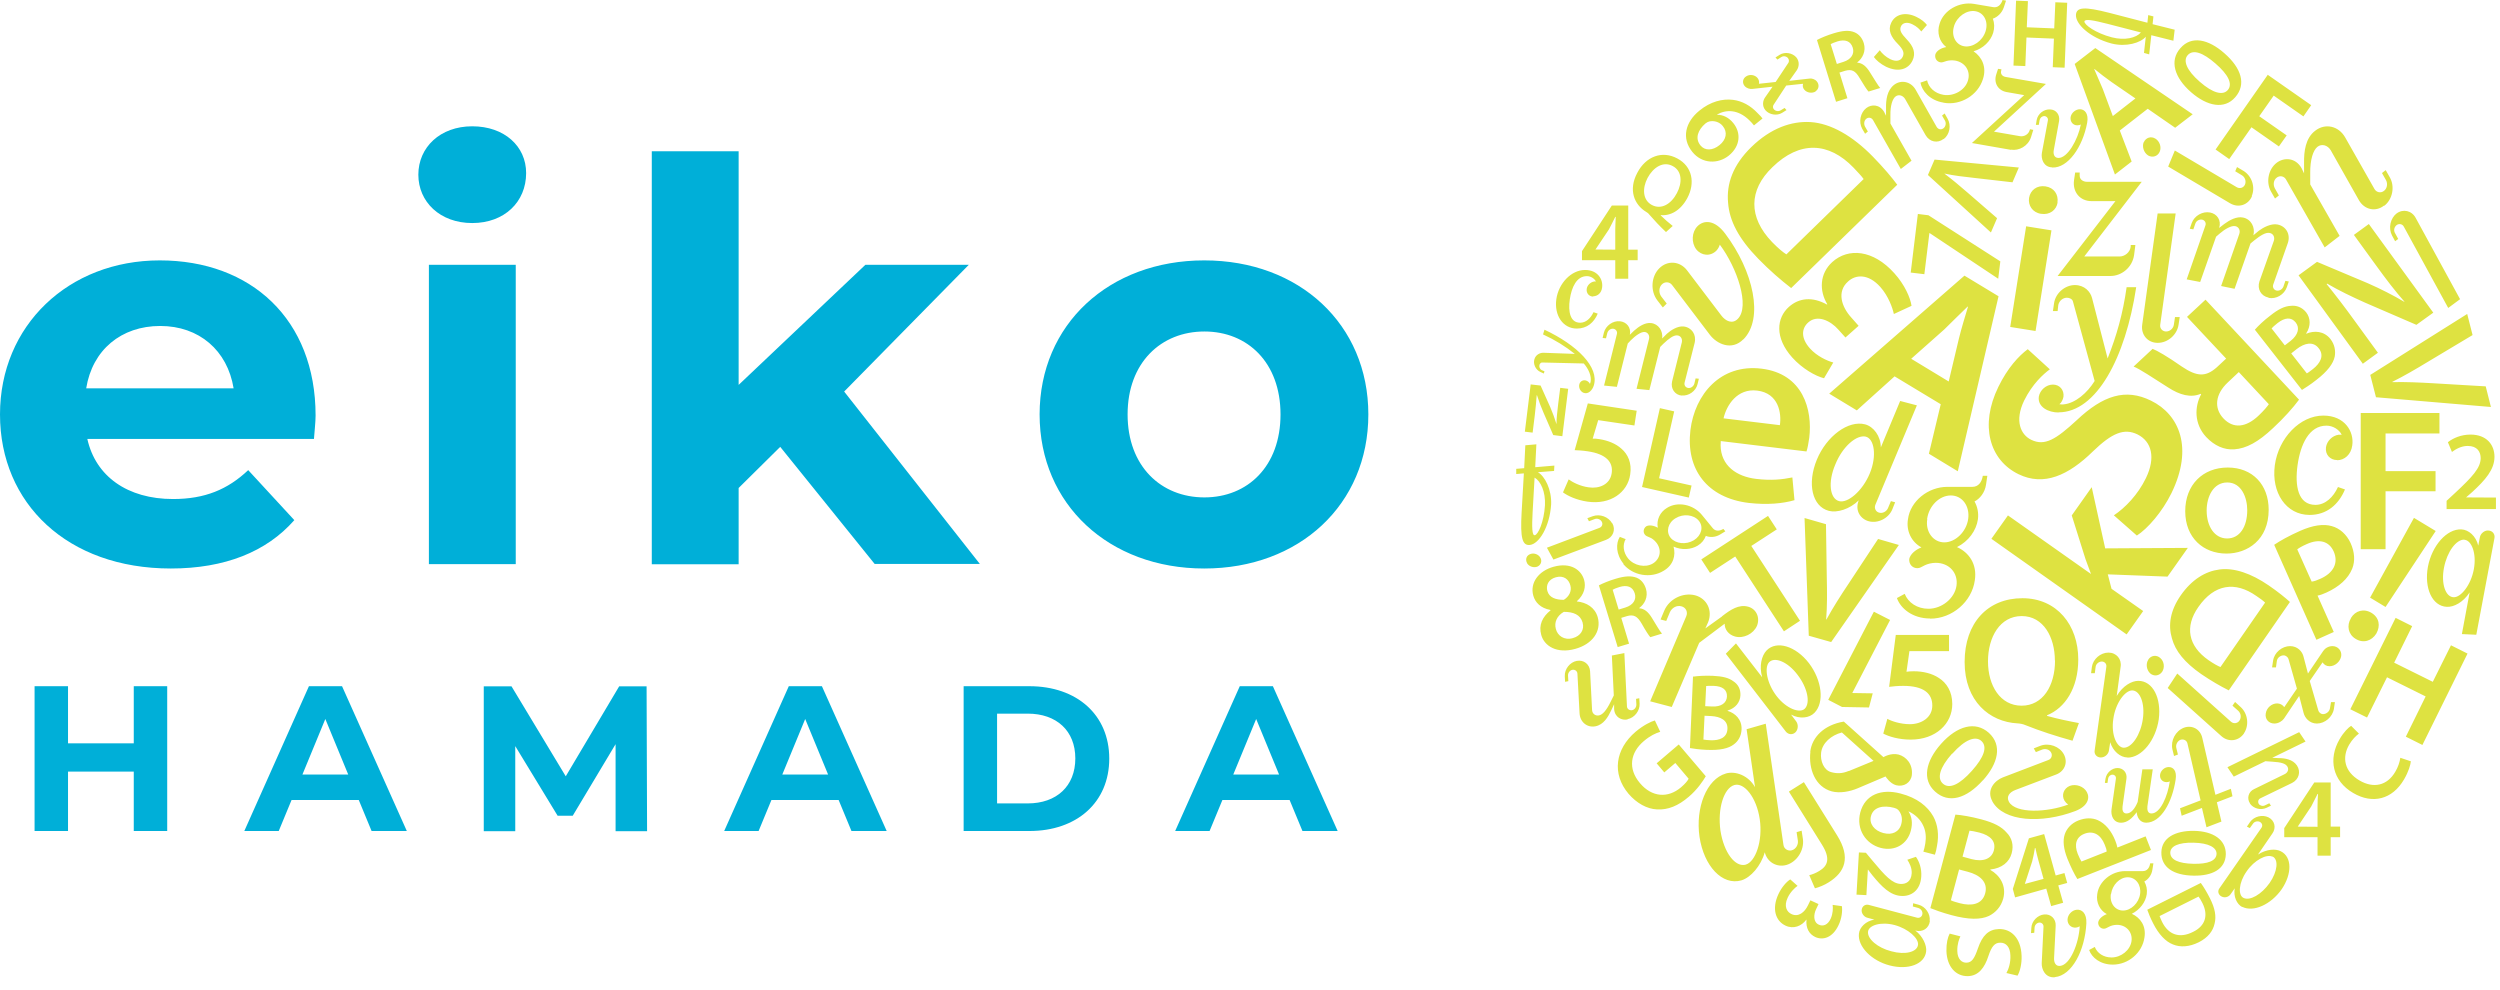 <svg width="154" height="61" viewBox="0 0 154 61" fill="none" xmlns="http://www.w3.org/2000/svg">
<g clip-path="url(#clip0_8_611)">
<path d="M127.93 56.04C128.24 56.01 128.549 56.25 128.52 56.88C128.43 58.56 127.63 60.09 126.58 60.19V60.2C125.99 60.25 125.75 59.71 125.77 59.32L125.88 57.09C125.89 56.93 125.76 56.82 125.62 56.83C125.46 56.85 125.34 56.98 125.33 57.14L125.31 57.46L125.11 57.48L125.13 57.16C125.15 56.74 125.51 56.37 125.92 56.33C126.33 56.29 126.65 56.6 126.63 57.02L126.53 59.03C126.52 59.29 126.63 59.53 126.9 59.5C127.53 59.44 128.06 58.089 128.11 57.06C128.04 57.1 127.97 57.13 127.88 57.14C127.58 57.17 127.35 56.94 127.36 56.64C127.371 56.34 127.64 56.06 127.93 56.04ZM123.13 57.23C123.85 57.209 124.49 57.74 124.53 58.88C124.55 59.36 124.43 59.849 124.28 60.1L123.6 59.94L123.59 59.95C123.74 59.69 123.86 59.28 123.84 58.86C123.83 58.34 123.57 58.06 123.21 58.07C122.87 58.07 122.68 58.31 122.49 58.88C122.25 59.63 121.87 60.11 121.23 60.13C120.49 60.15 119.93 59.56 119.9 58.58C119.89 58.1 119.98 57.74 120.1 57.51L120.76 57.68C120.68 57.85 120.56 58.16 120.57 58.58C120.58 59.1 120.86 59.31 121.13 59.3C121.47 59.3 121.63 59.03 121.84 58.42C122.11 57.63 122.49 57.249 123.13 57.23ZM118.18 55.73C118.61 55.84 118.92 56.3 118.87 56.72L118.88 56.74C118.83 57.17 118.44 57.45 117.98 57.32C118.44 57.66 118.7 58.24 118.65 58.61C118.56 59.4 117.54 59.77 116.4 59.47C115.28 59.18 114.42 58.3 114.51 57.51C114.55 57.12 114.94 56.73 115.46 56.65L115.02 56.53C114.82 56.48 114.65 56.25 114.68 56.04C114.71 55.81 114.91 55.69 115.11 55.74L118.09 56.53C118.26 56.57 118.4 56.46 118.42 56.3C118.44 56.14 118.33 55.98 118.16 55.93L117.83 55.84L117.85 55.64L118.18 55.73ZM132.59 53.56C132.54 53.92 132.32 54.18 132.09 54.3C132.22 54.53 132.28 54.79 132.24 55.08C132.17 55.57 131.82 56.04 131.32 56.29C131.85 56.53 132.21 57.04 132.1 57.74C131.969 58.69 131.11 59.42 130.15 59.42C129.37 59.42 128.85 58.98 128.69 58.52L129.04 58.33C129.18 58.71 129.58 58.98 130.07 58.98C130.66 58.98 131.22 58.53 131.3 57.98C131.38 57.431 130.99 56.97 130.4 56.97C130.22 56.97 130.04 57.02 129.93 57.08C129.78 57.15 129.71 57.21 129.6 57.21C129.39 57.21 129.23 57.029 129.25 56.81C129.29 56.6 129.51 56.41 129.78 56.31C129.35 56.08 129.11 55.59 129.19 55.08C129.29 54.29 130.07 53.66 130.91 53.66H132C132.26 53.66 132.41 53.46 132.45 53.18H132.65L132.59 53.56ZM116.7 56.98C115.85 56.761 115.111 57 115.07 57.39C115.02 57.83 115.66 58.389 116.51 58.6C117.37 58.84 118.1 58.64 118.15 58.2C118.2 57.81 117.56 57.211 116.7 56.98ZM135.57 54.39C135.75 54.64 135.95 54.97 136.13 55.33C136.45 55.96 136.53 56.45 136.42 56.89C136.32 57.35 136.02 57.75 135.45 58.04C134.85 58.34 134.3 58.36 133.86 58.18C133.39 58 132.97 57.54 132.64 56.89C132.46 56.54 132.35 56.26 132.271 56.04L135.57 54.39ZM110.73 54.57C110.58 54.67 110.28 54.95 110.12 55.3C109.87 55.83 110.07 56.18 110.36 56.31C110.79 56.51 111.17 56.19 111.37 55.77L111.52 55.46L112.02 55.69L111.87 56.01C111.72 56.32 111.68 56.8 112.04 56.96C112.29 57.08 112.59 56.99 112.77 56.59C112.909 56.29 112.92 55.94 112.89 55.74L113.46 55.82C113.5 56.09 113.46 56.57 113.25 57C112.89 57.76 112.3 57.94 111.82 57.72C111.44 57.54 111.23 57.17 111.28 56.65H111.27C110.979 57.05 110.48 57.249 109.99 57.02C109.37 56.73 109.13 55.98 109.55 55.08C109.76 54.63 110.06 54.31 110.28 54.17L110.73 54.57ZM133.03 56.43C133.06 56.52 133.12 56.65 133.18 56.78C133.57 57.58 134.26 57.83 135.1 57.4C135.84 57.04 136.05 56.39 135.67 55.63C135.57 55.43 135.49 55.31 135.43 55.23L133.03 56.43ZM120.45 50.18C120.81 50.2 121.44 50.31 122.04 50.47C122.83 50.68 123.29 50.92 123.61 51.29C123.92 51.6 124.06 52.05 123.92 52.56C123.78 53.099 123.31 53.489 122.61 53.56V53.59C123.18 53.91 123.61 54.55 123.4 55.35C123.26 55.869 122.92 56.22 122.521 56.42C122.011 56.66 121.27 56.66 120.2 56.37C119.61 56.21 119.18 56.05 118.91 55.94L120.45 50.19V50.18ZM131.07 54.04C130.57 54.04 130.12 54.51 130.04 55.07H130.03C129.94 55.63 130.29 56.09 130.78 56.09C131.27 56.09 131.75 55.63 131.83 55.07C131.91 54.51 131.57 54.04 131.07 54.04ZM138.6 50.64C138.85 50.29 139.36 50.16 139.74 50.35C140.12 50.54 140.23 50.99 139.98 51.34L139.09 52.64C139.63 52.3 140.18 52.27 140.5 52.44C141.2 52.791 141.19 53.84 140.55 54.78C139.89 55.72 138.81 56.21 138.12 55.86L138.13 55.88C137.78 55.7 137.57 55.22 137.66 54.72L137.4 55.09C137.28 55.26 137.04 55.33 136.84 55.22C136.65 55.12 136.59 54.9 136.71 54.73L139.3 51C139.4 50.86 139.35 50.71 139.21 50.63C139.08 50.56 138.88 50.6 138.79 50.73L138.59 51.01L138.41 50.92L138.6 50.64ZM126.63 53.93L127.17 53.78L127.34 54.39L126.79 54.54L127.09 55.61L126.34 55.82L126.35 55.81L126.05 54.74L124.13 55.28L123.99 54.76L124.98 51.64L125.92 51.38L126.63 53.93ZM120.17 55.47L120.18 55.46C120.31 55.53 120.49 55.57 120.73 55.64C121.42 55.819 122.1 55.739 122.29 55.02C122.47 54.33 121.95 53.89 121.21 53.7L120.68 53.56L120.17 55.47ZM139.98 52.77C139.63 52.599 138.87 52.97 138.39 53.68C137.89 54.39 137.86 55.15 138.2 55.31C138.59 55.51 139.31 55.1 139.81 54.39C140.3 53.68 140.37 52.95 139.99 52.76L139.98 52.77ZM114.94 52.53L115.34 53.01C116.13 53.96 116.56 54.42 117.07 54.45C117.41 54.47 117.73 54.3 117.76 53.8C117.78 53.46 117.62 53.16 117.49 52.96L118.02 52.78C118.23 53.07 118.38 53.5 118.35 53.99C118.3 54.84 117.74 55.23 117.11 55.19C116.44 55.15 115.92 54.63 115.34 53.92L115.07 53.57H115.06L114.97 55.14L114.36 55.11L114.509 52.51L114.94 52.53ZM113.16 51.45C114.03 52.84 113.64 53.73 112.65 54.35C112.39 54.52 112.04 54.66 111.8 54.72L111.45 53.91C111.63 53.87 111.86 53.78 112.07 53.65C112.6 53.33 112.77 52.88 112.22 52.01L110.2 48.77V48.76L111.12 48.18L113.16 51.45ZM125.35 52.24C125.3 52.55 125.25 52.8 125.18 53.07L124.73 54.45L125.88 54.14V54.13L125.56 52.98C125.49 52.74 125.44 52.5 125.38 52.24H125.35ZM109.86 52.04C109.89 52.3 110.15 52.44 110.37 52.38C110.62 52.31 110.78 52.05 110.75 51.79L110.67 51.26L110.98 51.17L111.06 51.69C111.149 52.38 110.69 53.09 110.05 53.28C109.45 53.45 108.86 53.11 108.71 52.5C108.47 53.35 107.84 54.06 107.27 54.23C106.09 54.57 104.96 53.349 104.69 51.55C104.431 49.75 105.13 47.991 106.31 47.65H106.3C106.92 47.47 107.71 47.78 108.11 48.49L107.59 44.92L108.77 44.58L109.86 52.04ZM128.03 50.54C128.47 50.37 128.88 50.371 129.22 50.52C129.69 50.73 130.06 51.18 130.3 51.78C130.36 51.94 130.41 52.08 130.43 52.21L132.17 51.52L132.5 52.36L127.96 54.15V54.14C127.78 53.85 127.58 53.45 127.35 52.89C127.11 52.28 127.06 51.779 127.19 51.39C127.311 51.03 127.6 50.71 128.03 50.54ZM135.14 51.18C136.34 51.2 137.12 51.73 137.11 52.62C137.09 53.55 136.26 53.96 135.13 53.94H135.12C133.88 53.92 133.12 53.42 133.14 52.5C133.16 51.62 133.97 51.17 135.14 51.18ZM106.83 48.36C106.19 48.55 105.79 49.81 105.98 51.17C106.19 52.52 106.89 53.45 107.55 53.26H107.54C108.13 53.09 108.6 51.82 108.4 50.46C108.2 49.1 107.43 48.18 106.83 48.36ZM135.12 51.91C134.18 51.89 133.69 52.13 133.69 52.53C133.691 52.96 134.201 53.19 135.11 53.21C136 53.23 136.53 53.03 136.54 52.59C136.54 52.21 136.07 51.93 135.12 51.91ZM129.65 52.03C129.4 51.4 128.94 51.151 128.4 51.36C127.89 51.56 127.76 52.02 127.99 52.6C128.08 52.83 128.17 52.99 128.22 53.07L129.76 52.46H129.77C129.77 52.34 129.72 52.2 129.65 52.03ZM120.892 52.77L121.44 52.92C122.19 53.12 122.69 52.88 122.82 52.39C122.97 51.83 122.62 51.47 121.94 51.29C121.631 51.21 121.44 51.18 121.32 51.17L120.892 52.77ZM143.57 50.92H144.15V51.57H143.57V52.71H142.76V51.57H140.71V51.01L142.56 48.2H143.57V50.92ZM114.59 50.06C114.88 48.94 115.9 48.57 117.07 48.88C118.09 49.14 118.74 49.67 119.09 50.29C119.37 50.8 119.45 51.44 119.32 52.1C119.29 52.31 119.24 52.51 119.19 52.65L118.47 52.46H118.48C118.53 52.32 118.56 52.17 118.6 51.95C118.66 51.58 118.63 51.2 118.48 50.88C118.311 50.5 118.01 50.191 117.57 49.98V50C117.77 50.31 117.83 50.7 117.71 51.16C117.5 51.99 116.74 52.461 115.85 52.23C114.93 51.99 114.33 51.08 114.59 50.06ZM116.67 49.76C116.02 49.59 115.4 49.7 115.25 50.28C115.13 50.74 115.45 51.17 116.03 51.32H116.04C116.54 51.45 116.99 51.26 117.12 50.76C117.22 50.39 117.11 50.08 116.92 49.88C116.86 49.83 116.79 49.79 116.67 49.76ZM134.521 44.83C135.02 44.64 135.54 44.91 135.66 45.45L136.47 48.96L137.42 48.59L137.521 49.05L136.56 49.42L136.84 50.61L135.92 50.96L135.64 49.77L134.39 50.25L134.29 49.79L135.54 49.31L135.56 49.32L134.75 45.81C134.71 45.6 134.5 45.511 134.32 45.57C134.14 45.64 134.01 45.86 134.06 46.07L134.16 46.48L133.92 46.57L133.82 46.16C133.7 45.62 134.011 45.03 134.521 44.83ZM142.37 49.68L141.54 50.92L142.771 50.93L142.76 50.92V49.69C142.76 49.431 142.77 49.18 142.79 48.91H142.76C142.62 49.2 142.5 49.43 142.37 49.68ZM133.59 47.25C133.87 47.25 134.1 47.47 134.021 48.01C133.811 49.428 133.112 50.676 132.203 50.679C131.808 50.675 131.64 50.328 131.62 50.03C131.33 50.43 131.02 50.68 130.66 50.68C130.17 50.68 130.02 50.22 130.07 49.86L130.34 47.96C130.36 47.83 130.26 47.72 130.13 47.72C129.99 47.72 129.88 47.83 129.86 47.96L129.82 48.23H129.66L129.7 47.96C129.76 47.6 130.09 47.31 130.44 47.31C130.79 47.31 131.04 47.6 130.99 47.96L130.75 49.67C130.72 49.9 130.77 50.11 130.99 50.11C131.28 50.11 131.51 49.81 131.68 49.4L131.97 47.39H132.61L132.28 49.67C132.26 49.87 132.29 50.11 132.53 50.11C133.08 50.11 133.53 49.04 133.66 48.13C133.62 48.16 133.54 48.18 133.46 48.18C133.2 48.18 133.03 47.97 133.06 47.72C133.1 47.46 133.34 47.25 133.59 47.25ZM132.21 50.68H132.2L132.203 50.679C132.205 50.679 132.208 50.68 132.21 50.68ZM125.69 45.94C126.22 45.741 126.87 45.98 127.13 46.46C127.4 46.95 127.19 47.51 126.66 47.71L124.13 48.67C123.8 48.8 123.57 49.06 123.75 49.39C124.16 50.13 126.1 50.05 127.4 49.56C127.31 49.5 127.24 49.43 127.17 49.32C126.97 48.97 127.13 48.56 127.5 48.41C127.88 48.27 128.36 48.44 128.55 48.79C128.75 49.15 128.62 49.66 127.84 49.96C125.73 50.76 123.421 50.61 122.73 49.37V49.36C122.34 48.66 122.88 48.08 123.37 47.89L126.17 46.82C126.38 46.75 126.44 46.52 126.35 46.36C126.25 46.17 126.01 46.1 125.81 46.17L125.41 46.33L125.28 46.1L125.69 45.94ZM102.27 45.08C101.98 45.17 101.66 45.31 101.25 45.66C100.43 46.36 100.26 47.34 101.02 48.24C101.759 49.12 102.75 49.18 103.55 48.5C103.81 48.28 103.96 48.09 104.02 47.97L103.2 47L102.52 47.58L102.05 47.02L103.41 45.86L105.07 47.81H105.08C104.91 48.109 104.54 48.65 104.03 49.08C103.38 49.64 102.74 49.9 102.07 49.86C101.45 49.83 100.82 49.48 100.32 48.9C99.28 47.67 99.49 46.15 100.76 45.07C101.24 44.67 101.69 44.45 101.94 44.38L102.27 45.08ZM142.021 45.68L139.97 46.68L140.36 46.7C140.74 46.7 141.23 46.77 141.49 47.15C141.75 47.54 141.61 48.019 141.19 48.23L139.23 49.18C139.101 49.25 139.07 49.4 139.14 49.52C139.21 49.63 139.391 49.68 139.521 49.61L139.79 49.48L139.89 49.63L139.62 49.76C139.26 49.93 138.81 49.81 138.59 49.49H138.6C138.39 49.18 138.5 48.77 138.85 48.61L140.75 47.68C140.94 47.58 141.01 47.37 140.89 47.2C140.78 47.04 140.53 46.95 139.97 46.92L139.55 46.89L137.6 47.84L137.21 47.26L141.63 45.1L142.021 45.68ZM145.31 45.19C145.12 45.33 144.9 45.55 144.71 45.87C144.25 46.66 144.41 47.53 145.35 48.08C146.21 48.58 147.05 48.4 147.55 47.54C147.72 47.26 147.83 46.92 147.86 46.68L148.49 46.89H148.51C148.49 47.11 148.37 47.53 148.09 48.01C147.37 49.25 146.15 49.55 144.96 48.85C143.67 48.1 143.42 46.75 144.11 45.55C144.38 45.08 144.67 44.81 144.83 44.71L145.31 45.19ZM119.57 45.82C120.56 44.711 121.68 44.4 122.51 45.14C123.36 45.91 123.08 47.03 122.15 48.07V48.06C121.13 49.2 120.04 49.52 119.2 48.76C118.39 48.03 118.61 46.9 119.57 45.82ZM116.02 46.64C116.02 46.64 116.47 46.361 116.95 46.48C117.42 46.611 117.84 47.06 117.77 47.74C117.709 48.22 117.27 48.49 116.8 48.37C116.425 48.271 116.157 47.841 116.15 47.83L114.43 48.56C113.96 48.76 113.34 48.88 112.84 48.75C111.81 48.47 111.4 47.359 111.52 46.31H111.51C111.62 45.4 112.37 44.65 113.58 44.45L116.02 46.64ZM122.05 45.64C121.69 45.32 121.05 45.54 120.26 46.43L120.25 46.42C119.48 47.29 119.31 47.939 119.68 48.27C120.08 48.63 120.71 48.33 121.47 47.48C122.21 46.651 122.45 46 122.05 45.64ZM113.46 45.12C112.8 45.29 112.25 45.77 112.18 46.37C112.12 46.88 112.35 47.44 112.79 47.56C113.14 47.66 113.48 47.66 113.88 47.49V47.5L115.41 46.87L113.46 45.12ZM129.88 40.2C130.37 40.2 130.71 40.6 130.63 41.08L130.39 42.87C130.77 42.24 131.31 41.941 131.72 41.94C132.62 41.94 133.15 43.01 132.98 44.31C132.79 45.6 131.94 46.67 131.05 46.67L131.06 46.66C130.61 46.66 130.15 46.27 129.99 45.72L129.91 46.23C129.88 46.46 129.66 46.66 129.41 46.66C129.16 46.66 128.991 46.46 129.03 46.23L129.75 41.08C129.78 40.89 129.64 40.75 129.47 40.75C129.3 40.75 129.11 40.89 129.09 41.08L129.04 41.47H128.81L128.86 41.08C128.93 40.6 129.39 40.2 129.88 40.2ZM105.51 41.63C106.11 41.66 106.49 41.75 106.78 41.97C107.06 42.15 107.23 42.45 107.21 42.84C107.19 43.25 106.92 43.62 106.42 43.77V43.79C106.89 43.93 107.31 44.32 107.28 44.94C107.26 45.34 107.079 45.65 106.81 45.85C106.48 46.109 105.94 46.23 105.11 46.19C104.66 46.17 104.32 46.12 104.1 46.08L104.29 41.65L104.3 41.68C104.56 41.64 105.04 41.61 105.51 41.63ZM131.34 42.53C130.9 42.531 130.31 43.31 130.18 44.29C130.03 45.27 130.4 46.06 130.83 46.06C131.32 46.059 131.86 45.27 132 44.29C132.14 43.31 131.82 42.53 131.34 42.53ZM148.59 38.57L147.48 40.82L149.86 42L150.98 39.75L152 40.26L149.22 45.89L148.2 45.38L149.42 42.9L147.04 41.72L145.81 44.2L144.78 43.69L147.57 38.06L148.59 38.57ZM124.58 36.85C126.71 36.85 128.021 38.51 128.021 40.62C128.02 42.41 127.19 43.62 126.1 44.06V44.1C126.739 44.28 127.46 44.43 128.06 44.54L127.67 45.62V45.63C126.63 45.34 125.7 45.04 124.771 44.67C124.611 44.6 124.45 44.57 124.28 44.56C122.56 44.47 121.021 43.2 121.021 40.78C121.021 38.36 122.45 36.85 124.58 36.85ZM104.93 45.56H104.95C105.06 45.58 105.19 45.59 105.38 45.6C105.91 45.62 106.39 45.45 106.41 44.9C106.44 44.37 105.98 44.14 105.41 44.11L105 44.09L104.93 45.56ZM137.42 44.45C137.59 44.61 137.84 44.56 137.95 44.39C138.08 44.2 138.04 43.93 137.87 43.78L137.52 43.47L137.68 43.24L138.02 43.55C138.47 43.95 138.559 44.68 138.229 45.17V45.18C137.899 45.66 137.27 45.74 136.83 45.34L133.53 42.38L134.12 41.49L137.42 44.45ZM120.06 40.11H117.62L117.44 41.38C117.57 41.36 117.7 41.35 117.89 41.35C118.45 41.35 119.01 41.48 119.43 41.76C119.91 42.06 120.26 42.6 120.26 43.37C120.26 44.58 119.25 45.559 117.7 45.56C116.96 45.56 116.35 45.37 116.01 45.19L116.26 44.28C116.53 44.43 117.08 44.61 117.65 44.61C118.35 44.61 119.03 44.21 119.03 43.46C119.03 42.71 118.49 42.25 117.24 42.25C116.88 42.25 116.62 42.28 116.37 42.31L116.78 39.11H120.06V40.11ZM106.94 39.64L108.55 41.72C108.35 41.02 108.52 40.38 108.82 40.07C109.44 39.43 110.62 39.8 111.43 40.85C112.23 41.9 112.4 43.27 111.77 43.91C111.459 44.23 110.87 44.309 110.33 44.02L110.64 44.43C110.79 44.63 110.77 44.929 110.61 45.1C110.43 45.28 110.17 45.26 110.01 45.07L106.31 40.27L106.94 39.63V39.64ZM100.22 43.5C100.22 43.67 100.37 43.77 100.53 43.75C100.69 43.72 100.81 43.56 100.8 43.39L100.78 43.05L100.98 43.01L101 43.35C101.02 43.79 100.68 44.22 100.26 44.3L100.25 44.32C99.9 44.39 99.46 44.19 99.43 43.67V43.38L99.25 43.76C99.05 44.18 98.78 44.64 98.28 44.74C97.77 44.84 97.32 44.48 97.3 43.92L97.17 41.51C97.17 41.34 97.01 41.23 96.86 41.26C96.7 41.29 96.58 41.45 96.59 41.62L96.61 41.96L96.41 42L96.39 41.66C96.37 41.21 96.71 40.79 97.13 40.71C97.56 40.63 97.93 40.92 97.95 41.36L98.07 43.71C98.07 43.96 98.27 44.11 98.49 44.07C98.71 44.03 98.94 43.79 99.21 43.24L99.41 42.84L99.29 40.38L100.06 40.23L100.22 43.5ZM143.68 39.8C144.01 39.8 144.26 40.08 144.22 40.4V40.41C144.16 40.76 143.84 41.04 143.5 41.04C143.31 41.04 143.16 40.95 143.07 40.8L142.28 41.95L142.81 43.77C142.84 43.869 142.95 43.99 143.1 43.99C143.28 43.99 143.5 43.85 143.53 43.61L143.59 43.25H143.83L143.77 43.66C143.689 44.17 143.21 44.57 142.72 44.57C142.26 44.57 141.97 44.21 141.9 43.91L141.63 42.87L140.69 44.27C140.59 44.41 140.36 44.57 140.1 44.57C139.76 44.57 139.51 44.3 139.57 43.95C139.62 43.6 139.94 43.33 140.27 43.33C140.449 43.33 140.61 43.42 140.71 43.56L141.49 42.42L140.97 40.59C140.94 40.49 140.81 40.37 140.67 40.37C140.49 40.37 140.27 40.51 140.25 40.74L140.2 41.11H139.96L140.02 40.71C140.09 40.19 140.58 39.8 141.07 39.8C141.53 39.8 141.83 40.14 141.9 40.46L142.17 41.49L143.11 40.1C143.21 39.95 143.42 39.8 143.68 39.8ZM110.73 41.57C110.131 40.77 109.331 40.44 108.98 40.79C108.67 41.11 108.83 42.09 109.44 42.88C110.05 43.669 110.879 43.96 111.18 43.65C111.53 43.291 111.34 42.36 110.73 41.57ZM116.43 38.19L114.1 42.69H114.11L115.36 42.71L115.13 43.58L113.47 43.55L112.62 43.11L115.43 37.68L116.43 38.19ZM102.521 37.61C102.83 36.89 103.67 36.48 104.42 36.67C105.15 36.87 105.51 37.61 105.22 38.33L105.05 38.71L106.08 37.97V37.96C106.62 37.54 107.12 37.22 107.68 37.37C108.2 37.51 108.43 38.05 108.23 38.55C108.01 39.05 107.4 39.35 106.88 39.21C106.47 39.1 106.23 38.76 106.24 38.42L104.67 39.6L102.98 43.55L101.65 43.2L103.87 37.97C103.99 37.7 103.85 37.42 103.58 37.35C103.29 37.27 103 37.43 102.87 37.7L102.64 38.25L102.29 38.16L102.521 37.61ZM105.1 42.26L105.04 43.5L105.46 43.52C106.04 43.55 106.36 43.29 106.38 42.91C106.4 42.48 106.09 42.27 105.57 42.25C105.33 42.24 105.19 42.25 105.1 42.26ZM124.54 37.95C123.2 37.95 122.46 39.24 122.46 40.74C122.46 42.24 123.22 43.47 124.53 43.47C125.84 43.47 126.59 42.25 126.59 40.68H126.58C126.58 39.26 125.88 37.95 124.54 37.95ZM136.72 35.08C137.62 34.96 138.67 35.32 139.75 36.06C140.33 36.459 140.75 36.8 141.06 37.08L137.29 42.53L137.28 42.52C136.78 42.27 136.19 41.929 135.59 41.52C134.56 40.8 134 40.1 133.79 39.32C133.55 38.51 133.68 37.62 134.33 36.68C135.02 35.69 135.86 35.19 136.72 35.08ZM132.34 40.62C132.51 40.37 132.85 40.32 133.08 40.54C133.31 40.74 133.36 41.12 133.19 41.38C133.011 41.64 132.68 41.68 132.45 41.48C132.22 41.261 132.17 40.88 132.34 40.63V40.62ZM138.99 36.71C137.68 35.79 136.4 35.98 135.42 37.39C134.57 38.6 134.78 39.79 136.05 40.67C136.37 40.89 136.61 41.02 136.78 41.09L139.53 37.12C139.41 37 139.2 36.85 138.99 36.71ZM95.71 34.91C96.77 34.62 97.41 35.12 97.58 35.72C97.7 36.13 97.6 36.62 97.14 37.03V37.05C97.73 37.11 98.25 37.42 98.42 38.02C98.66 38.889 98.09 39.68 97.04 39.97C95.9 40.29 95.121 39.79 94.94 39.11C94.77 38.51 95.01 38 95.51 37.6V37.58L95.49 37.57C94.91 37.46 94.57 37.12 94.45 36.69C94.23 35.891 94.79 35.16 95.71 34.91ZM99.53 35.65C100.09 35.48 100.49 35.46 100.82 35.59C101.09 35.7 101.29 35.94 101.39 36.27C101.54 36.769 101.31 37.21 100.98 37.45V37.47C101.3 37.49 101.54 37.71 101.75 38.05C102.02 38.49 102.26 38.91 102.38 39.03L101.66 39.25C101.57 39.15 101.38 38.87 101.13 38.42C100.86 37.95 100.63 37.84 100.23 37.95L99.87 38.06L100.35 39.65L99.65 39.86L98.492 36.058C98.742 35.928 99.122 35.77 99.53 35.65ZM112.48 32.29L112.53 35.57C112.55 36.48 112.56 37.31 112.49 38.16H112.51C112.91 37.43 113.38 36.69 113.87 35.96L115.69 33.2L116.97 33.57L112.8 39.55L111.42 39.16V39.15L111.16 31.91L112.48 32.29ZM144.81 38.08C145.09 37.61 145.61 37.47 146.08 37.75C146.56 38.04 146.65 38.55 146.38 39.03C146.1 39.48 145.58 39.65 145.1 39.35C144.65 39.08 144.54 38.53 144.82 38.08H144.81ZM141.69 32.7C142.48 32.35 143.13 32.26 143.64 32.41C144.12 32.54 144.55 32.91 144.8 33.46C145.05 34.02 145.08 34.56 144.9 35.02C144.65 35.65 144.08 36.15 143.31 36.5C143.11 36.59 142.93 36.66 142.76 36.69L143.76 38.93L142.69 39.41L140.09 33.56C140.46 33.31 140.971 33.02 141.69 32.7ZM96.33 37.69C95.9 37.94 95.73 38.34 95.84 38.74C95.94 39.16 96.36 39.459 96.88 39.31C97.37 39.18 97.61 38.78 97.49 38.36V38.35C97.35 37.86 96.92 37.69 96.33 37.69ZM151.62 32.61C152.07 32.63 152.52 33.02 152.66 33.61L152.76 33.1C152.8 32.86 153.05 32.66 153.28 32.68C153.54 32.69 153.7 32.9 153.66 33.14L152.54 39.1L151.652 39.06L152.13 36.49C151.74 37.1 151.15 37.41 150.72 37.38C149.82 37.34 149.32 36.22 149.56 34.91C149.81 33.61 150.72 32.57 151.62 32.61ZM129.68 33.78L134.77 33.75L133.52 35.52L129.84 35.38L130.07 36.27L132.02 37.64L131 39.08L122.67 33.19L123.69 31.75L128.806 35.359C128.697 35.062 128.569 34.727 128.47 34.45L127.62 31.75L128.85 30.01L129.68 33.78ZM151.65 39.07V39.06H151.652L151.65 39.07ZM109.45 32.61L107.88 33.63L110.88 38.24L109.89 38.89L106.89 34.28L105.34 35.29L104.8 34.46L108.91 31.78L109.45 32.61ZM122.34 29.85C122.27 30.35 121.95 30.73 121.63 30.89C121.81 31.21 121.89 31.58 121.84 31.99C121.74 32.68 121.26 33.35 120.55 33.7C121.29 34.03 121.8 34.75 121.65 35.74C121.47 37.07 120.25 38.11 118.9 38.11V38.1C117.8 38.1 117.07 37.47 116.85 36.84L117.33 36.58C117.54 37.12 118.1 37.5 118.79 37.5C119.62 37.5 120.409 36.86 120.52 36.08C120.63 35.3 120.08 34.67 119.24 34.67C118.99 34.67 118.73 34.74 118.57 34.82C118.36 34.92 118.27 35 118.11 35C117.8 35 117.58 34.75 117.61 34.43C117.671 34.14 117.991 33.86 118.36 33.72C117.75 33.39 117.41 32.71 117.53 31.99C117.67 30.88 118.76 29.99 119.96 29.99H121.5C121.86 29.99 122.08 29.71 122.14 29.31H122.42L122.34 29.85ZM100.7 36.55C100.57 36.13 100.22 36.02 99.76 36.16C99.53 36.23 99.4 36.29 99.34 36.33L99.71 37.55L100.13 37.42C100.61 37.27 100.82 36.93 100.7 36.55ZM150.04 32.71L146.95 37.39L145.99 36.81H146L148.7 31.9L150.04 32.71ZM96.731 36.05C96.641 35.71 96.34 35.42 95.84 35.56C95.37 35.69 95.22 36.06 95.32 36.42V36.41C95.43 36.81 95.83 36.95 96.33 36.95C96.64 36.76 96.841 36.42 96.731 36.05ZM151.81 33.24C151.31 33.221 150.74 33.98 150.55 34.97C150.36 35.95 150.64 36.77 151.14 36.79C151.59 36.81 152.21 36.04 152.39 35.06C152.57 34.07 152.24 33.27 151.8 33.25L151.81 33.24ZM98.492 36.058L98.49 36.06V36.05L98.492 36.058ZM143.76 33.98C143.47 33.321 142.85 33.18 142.11 33.51C141.81 33.64 141.61 33.76 141.51 33.84L142.399 35.828C142.557 35.807 142.725 35.748 142.94 35.65C143.75 35.29 144.059 34.67 143.76 33.98ZM102.68 31.29C103.34 30.87 104.3 31.07 104.83 31.71C104.841 31.722 105.502 32.531 105.51 32.54C105.67 32.73 105.91 32.73 106.16 32.58L106.28 32.73L105.95 32.93C105.65 33.11 105.31 33.11 105.08 33.01C104.99 33.25 104.83 33.46 104.58 33.61C104.17 33.86 103.59 33.9 103.09 33.67C103.24 34.21 103.08 34.81 102.48 35.16C101.681 35.65 100.58 35.46 99.99 34.74L100.01 34.73C99.53 34.141 99.53 33.47 99.78 33.07L100.14 33.21C99.94 33.56 99.99 34.03 100.29 34.4C100.66 34.85 101.35 34.99 101.82 34.71C102.29 34.42 102.38 33.84 102.01 33.4C101.9 33.27 101.75 33.15 101.63 33.11C101.49 33.04 101.4 33.03 101.33 32.94C101.2 32.78 101.23 32.55 101.41 32.42C101.59 32.32 101.88 32.37 102.12 32.51C102.03 32.03 102.25 31.55 102.68 31.29ZM94.269 34.13C94.49 34.04 94.78 34.15 94.89 34.36C95.01 34.58 94.91 34.82 94.69 34.91C94.46 34.99 94.17 34.89 94.06 34.68V34.67C93.95 34.46 94.03 34.21 94.269 34.13ZM98.11 31.8C98.55 31.64 99.08 31.83 99.31 32.24L99.32 32.23C99.54 32.63 99.37 33.1 98.92 33.26L95.69 34.47L95.29 33.74L98.519 32.52C98.689 32.459 98.75 32.28 98.67 32.14C98.58 31.98 98.39 31.91 98.22 31.98L97.88 32.11L97.78 31.92L98.11 31.8ZM137.23 28.8C138.76 28.8 139.75 29.861 139.75 31.4C139.75 33.26 138.44 34.099 137.15 34.1C135.72 34.1 134.61 33.12 134.61 31.49C134.61 29.86 135.7 28.8 137.23 28.8ZM150.27 26.7H146.95V29.02H150.03V30.26H146.95V33.83H145.42V25.44H150.27V26.7ZM94.57 28.78L95.75 28.68L95.731 29.01L94.734 29.089C95.16 29.33 95.589 30.151 95.55 31.07C95.46 32.46 94.8 33.52 94.231 33.57C93.781 33.61 93.641 33.16 93.731 31.58L93.87 29.16L93.4 29.2V28.88L93.89 28.84L93.96 27.43L94.64 27.37L94.57 28.78ZM104.64 32.07C104.33 31.7 103.69 31.63 103.22 31.92C102.74 32.2 102.61 32.76 102.91 33.13C103.22 33.5 103.86 33.57 104.34 33.28C104.81 32.99 104.96 32.45 104.64 32.07ZM120.17 30.52C119.46 30.52 118.82 31.17 118.71 31.97H118.72C118.59 32.76 119.09 33.41 119.77 33.41C120.45 33.41 121.13 32.76 121.24 31.97C121.35 31.18 120.88 30.52 120.17 30.52ZM137.2 29.72C136.33 29.72 135.93 30.61 135.93 31.45C135.93 32.43 136.42 33.17 137.19 33.17C137.96 33.17 138.43 32.459 138.43 31.43C138.43 30.64 138.07 29.72 137.2 29.72ZM126.27 22.75C125.86 23.05 125.19 23.66 124.69 24.67C124.08 25.93 124.48 26.78 125.12 27.09C125.96 27.5 126.65 27.06 127.92 25.89C129.55 24.35 130.94 23.91 132.5 24.68C134.26 25.54 135.12 27.6 133.76 30.38C133.19 31.54 132.29 32.57 131.63 32.99L130.21 31.74H130.22C130.9 31.29 131.7 30.47 132.19 29.45C132.8 28.19 132.55 27.2 131.67 26.76C130.85 26.36 130.1 26.67 128.93 27.8C127.41 29.29 125.9 29.97 124.34 29.21C122.55 28.34 121.94 26.2 123.1 23.83C123.67 22.66 124.35 21.93 124.91 21.51L126.27 22.75ZM94.41 31.54C94.36 32.47 94.37 32.99 94.54 32.97C94.74 32.95 95.11 32.16 95.17 31.12C95.21 30.29 94.91 29.64 94.53 29.42L94.41 31.54ZM118.08 24.97L115.52 31.1C115.44 31.309 115.55 31.53 115.76 31.58C115.97 31.64 116.21 31.51 116.3 31.3L116.48 30.87L116.74 30.94L116.57 31.37C116.34 31.93 115.68 32.26 115.12 32.11C114.62 31.98 114.24 31.46 114.5 30.82C113.94 31.37 113.16 31.6 112.66 31.47C111.62 31.2 111.31 29.78 111.92 28.31C112.52 26.86 113.86 25.87 114.89 26.14C115.41 26.28 115.85 26.85 115.86 27.56L117.05 24.7L118.08 24.97ZM143.12 25.6C144.44 25.6 145.02 26.59 144.9 27.43C144.83 28.01 144.41 28.35 143.97 28.35V28.34C143.53 28.34 143.22 28 143.28 27.55C143.34 27.16 143.67 26.84 144.05 26.78H144.25C144.09 26.46 143.71 26.22 143.31 26.22C142.24 26.22 141.71 27.371 141.53 28.65C141.35 29.94 141.56 31.099 142.63 31.1C143.24 31.1 143.73 30.63 144.02 30L144.45 30.15C144.06 31.08 143.329 31.72 142.27 31.72C140.83 31.719 139.9 30.35 140.13 28.65C140.36 26.98 141.68 25.6 143.12 25.6ZM150.71 31.37L150.7 31.36H150.71V31.37ZM152.18 26.77C153.18 26.77 153.66 27.4 153.66 28.14C153.66 28.93 153.09 29.57 152.3 30.3L151.91 30.64L153.75 30.65V31.36H150.71V30.85L151.24 30.36C152.3 29.371 152.799 28.83 152.81 28.23C152.81 27.831 152.6 27.47 152.01 27.47C151.61 27.47 151.27 27.67 151.04 27.84L150.79 27.24C151.12 26.98 151.61 26.771 152.18 26.77ZM104.13 26.49C104.4 24.3 105.98 22.4 108.51 22.71C111.07 23.02 111.66 25.24 111.45 26.97C111.4 27.339 111.34 27.63 111.28 27.81L106 27.17L105.989 27.422C106 28.691 106.98 29.359 108.18 29.5C109.1 29.61 109.77 29.54 110.41 29.41L110.54 30.81C109.82 31.02 108.86 31.11 107.72 30.98C105.16 30.67 103.84 28.91 104.13 26.49ZM100.82 25.3L100.68 26.21L98.45 25.88L98.11 27.02C98.24 27.02 98.361 27.02 98.52 27.05C99.03 27.13 99.53 27.32 99.88 27.64C100.28 27.98 100.53 28.52 100.42 29.23C100.26 30.339 99.2 31.11 97.78 30.9C97.1 30.8 96.56 30.54 96.28 30.33L96.63 29.53C96.86 29.7 97.33 29.95 97.86 30.02C98.5 30.119 99.18 29.85 99.28 29.15C99.38 28.48 98.96 27.97 97.8 27.8C97.47 27.75 97.22 27.739 97 27.73L97.81 24.85L100.82 25.3ZM114.95 26.9C114.37 26.75 113.5 27.51 113.06 28.6C112.58 29.71 112.72 30.72 113.29 30.87C113.81 31.01 114.72 30.27 115.18 29.16C115.63 28.07 115.45 27.031 114.94 26.9H114.95ZM103.13 25.34L102.2 29.46L104.2 29.91L104.03 30.65L101.15 30L102.249 25.142L103.13 25.34ZM123.11 18.25L120.6 29.03L118.82 27.95L119.55 24.9L116.7 23.18V23.19L114.38 25.28L112.68 24.25L121.01 16.98L123.11 18.25ZM141.63 24.63L141.62 24.62C141.26 25.11 140.68 25.76 140.02 26.37C139.12 27.22 138.38 27.63 137.62 27.68C137.01 27.72 136.41 27.46 135.9 26.92C135.15 26.11 135.18 25.05 135.59 24.29L135.56 24.26C134.95 24.52 134.269 24.33 133.56 23.87C132.63 23.28 131.78 22.71 131.43 22.58L132.6 21.49C132.87 21.59 133.5 21.95 134.4 22.58C135.35 23.22 135.88 23.22 136.55 22.63L137.13 22.09L134.72 19.52L135.86 18.46L141.63 24.63ZM94.9 23.75L95.5 25.09C95.65 25.44 95.78 25.8 95.88 26.13C95.88 25.74 95.93 25.36 95.981 24.91L96.11 23.89L96.6 23.95L96.24 26.87L95.68 26.8L95.08 25.42C94.93 25.08 94.79 24.7 94.68 24.35H94.66C94.63 24.73 94.6 25.12 94.54 25.6L94.41 26.65L93.931 26.591L94.29 23.68L94.9 23.75ZM93.931 26.591L93.93 26.6L93.92 26.59L93.931 26.591ZM137.23 23.56C136.46 24.28 136.37 25.13 136.95 25.76C137.58 26.44 138.36 26.32 139.11 25.62C139.47 25.28 139.67 25.03 139.76 24.9L137.91 22.92L137.23 23.56ZM108.24 24.06C107.01 23.91 106.35 24.97 106.17 25.77L109.64 26.19C109.75 25.46 109.57 24.22 108.24 24.06ZM127.81 17.56C128.41 17.56 128.77 17.97 128.87 18.36L129.83 22.08C130.39 20.66 130.77 19.32 131 17.69H131.59C130.93 22.06 129.129 25.4 126.81 25.4V25.41C126.19 25.41 125.51 25.08 125.59 24.44C125.66 24.03 126.04 23.691 126.46 23.69C126.88 23.69 127.16 24.03 127.11 24.44C127.08 24.61 126.99 24.8 126.86 24.9C126.891 24.891 126.99 24.93 127.12 24.91C127.84 24.84 128.57 24.21 129.03 23.47L127.69 18.56C127.65 18.42 127.48 18.34 127.32 18.34C127.09 18.34 126.85 18.51 126.79 18.79L126.75 19.16H126.46L126.53 18.68C126.62 18.05 127.21 17.56 127.81 17.56ZM102.249 25.142L102.24 25.14H102.25L102.249 25.142ZM152.31 20.64L149.57 22.28C148.81 22.74 148.11 23.151 147.37 23.52V23.54C148.19 23.52 149.04 23.56 149.9 23.61L153.12 23.8L153.44 25.07L146.36 24.47L146.01 23.1H146L151.98 19.34L152.31 20.64ZM99.79 19.79C100.19 19.83 100.49 20.17 100.4 20.62L100.66 20.37C100.95 20.11 101.33 19.86 101.7 19.9C102.17 19.951 102.449 20.39 102.39 20.85L102.68 20.56C102.91 20.35 103.34 20.07 103.71 20.11C104.21 20.17 104.51 20.61 104.39 21.12L103.77 23.57C103.73 23.74 103.84 23.88 104 23.9C104.16 23.92 104.32 23.8 104.37 23.64L104.45 23.31L104.65 23.33L104.57 23.66C104.47 24.09 104.02 24.41 103.59 24.36L103.6 24.37C103.17 24.33 102.9 23.94 103 23.5L103.6 21.09C103.65 20.87 103.53 20.68 103.32 20.66C103.09 20.64 102.81 20.85 102.47 21.17L102.27 21.37L101.6 24.03L100.81 23.95L101.58 20.88C101.63 20.66 101.51 20.47 101.31 20.45C101.09 20.43 100.74 20.68 100.46 20.96L100.27 21.16L99.6 23.83L98.81 23.75L99.6 20.58C99.65 20.42 99.53 20.27 99.38 20.25C99.21 20.23 99.06 20.35 99.01 20.51L98.93 20.84L98.72 20.82L98.8 20.49C98.91 20.06 99.36 19.74 99.79 19.79ZM95.14 20.31C97.16 21.26 98.52 22.62 98.18 23.74C98.09 24.04 97.83 24.32 97.53 24.19C97.34 24.1 97.23 23.87 97.29 23.66C97.35 23.46 97.56 23.37 97.75 23.46C97.83 23.5 97.91 23.57 97.94 23.65C97.94 23.63 97.971 23.59 97.981 23.52C98.05 23.16 97.849 22.72 97.56 22.39L94.99 22.33C94.92 22.33 94.85 22.401 94.83 22.48C94.8 22.59 94.85 22.74 94.97 22.8L95.14 22.87L95.1 23.01L94.88 22.91C94.59 22.77 94.43 22.42 94.519 22.13C94.6 21.85 94.86 21.731 95.06 21.73L97.01 21.8C96.4 21.32 95.81 20.95 95.05 20.6L95.14 20.31ZM141.11 18.84C141.46 18.8 141.8 18.92 142.06 19.24C142.33 19.59 142.36 20.08 142.06 20.54V20.56C142.549 20.35 143.16 20.38 143.56 20.89C143.82 21.23 143.88 21.61 143.82 21.96C143.73 22.4 143.38 22.87 142.68 23.41C142.3 23.71 141.99 23.9 141.8 24.02L138.9 20.31C139.09 20.09 139.45 19.74 139.85 19.44C140.35 19.04 140.73 18.86 141.11 18.84ZM119.76 20.3L117.73 22.1L120.04 23.5L120.67 20.85C120.83 20.2 121.05 19.489 121.23 18.89H121.2C120.75 19.32 120.22 19.85 119.76 20.3ZM112.87 16.14C113.86 15.25 115.391 15.38 116.69 16.83C117.33 17.54 117.68 18.34 117.75 18.84L116.69 19.33L116.66 19.34C116.59 18.99 116.33 18.24 115.83 17.68C115.07 16.83 114.29 16.92 113.84 17.34C113.14 17.96 113.43 18.89 114.04 19.56L114.49 20.07L113.68 20.79L113.23 20.29C112.78 19.78 111.96 19.35 111.39 19.86C110.98 20.22 110.91 20.81 111.49 21.46C111.92 21.94 112.55 22.23 112.93 22.33L112.36 23.3C111.84 23.17 111.02 22.71 110.4 22.02C109.31 20.8 109.43 19.59 110.2 18.9C110.82 18.35 111.64 18.26 112.54 18.76L112.56 18.74C112.06 17.91 112.08 16.86 112.87 16.14ZM142.83 21.45C142.49 21.01 141.96 21.13 141.48 21.5L141.14 21.77L142.1 23C142.2 22.95 142.32 22.851 142.48 22.73C142.92 22.381 143.2 21.91 142.83 21.45ZM149.89 19.26L148.85 20.01L145.68 18.64C144.9 18.29 144.06 17.89 143.35 17.47L143.32 17.5C143.87 18.18 144.41 18.88 145.06 19.78L146.479 21.73L145.56 22.4V22.42L141.59 16.96L142.729 16.13L145.84 17.44C146.64 17.79 147.42 18.19 148.1 18.59H148.12C147.52 17.91 146.99 17.21 146.38 16.37L145 14.47L145.92 13.8L149.89 19.26ZM104.57 13.93C104.95 13.55 105.62 13.52 106.27 14.39C108.01 16.7 108.67 19.62 107.39 20.91V20.9C106.67 21.63 105.76 21.18 105.34 20.64L103.01 17.57C102.85 17.34 102.54 17.34 102.37 17.52C102.18 17.709 102.17 18.03 102.33 18.26L102.67 18.7L102.43 18.94L102.09 18.5C101.65 17.92 101.71 17.03 102.21 16.53C102.72 16.02 103.48 16.08 103.92 16.65L106.03 19.43C106.3 19.79 106.72 19.98 107.05 19.64C107.81 18.87 107.01 16.5 105.94 15.07C105.9 15.2 105.84 15.32 105.73 15.44C105.361 15.81 104.81 15.76 104.49 15.36C104.17 14.94 104.21 14.29 104.57 13.93ZM141.42 19.87C141.14 19.51 140.74 19.56 140.3 19.9C140.1 20.06 139.99 20.16 139.93 20.23L140.74 21.27H140.75L141.1 21C141.58 20.62 141.67 20.19 141.42 19.87ZM133.07 20C133.03 20.24 133.22 20.42 133.43 20.42C133.67 20.42 133.88 20.23 133.91 20L133.98 19.53H134.271L134.2 20C134.11 20.62 133.54 21.12 132.92 21.12H132.91C132.3 21.12 131.87 20.62 131.96 20L132.91 13.15H134.021L133.07 20ZM126.37 14.19L125.39 20.39L123.83 20.14L124.81 13.94L126.37 14.19ZM97.64 16.63C98.42 16.63 98.76 17.21 98.69 17.71C98.65 18.06 98.4 18.25 98.14 18.25L98.15 18.27C97.89 18.27 97.71 18.07 97.74 17.8C97.77 17.57 97.97 17.38 98.2 17.34H98.31C98.21 17.15 97.99 17.01 97.75 17.01C97.12 17.01 96.81 17.69 96.7 18.44C96.59 19.2 96.72 19.88 97.34 19.88C97.7 19.88 97.99 19.6 98.16 19.23L98.42 19.32C98.19 19.87 97.76 20.24 97.13 20.24C96.28 20.24 95.73 19.43 95.87 18.43C96.01 17.45 96.79 16.63 97.64 16.63ZM147.63 13.15C148.03 12.851 148.569 12.97 148.81 13.43L151.54 18.43L150.81 18.97L148.08 13.97C147.99 13.79 147.78 13.76 147.64 13.86C147.48 13.98 147.43 14.2 147.54 14.37L147.73 14.72L147.54 14.86L147.35 14.51C147.11 14.05 147.24 13.44 147.65 13.13L147.63 13.15ZM135.01 13.74C135.17 13.29 135.68 13 136.14 13.09C136.57 13.17 136.85 13.57 136.7 14.04L137.01 13.8C137.35 13.55 137.78 13.32 138.17 13.4C138.67 13.5 138.93 14 138.81 14.49L139.15 14.21C139.42 14.01 139.9 13.75 140.3 13.83C140.83 13.94 141.11 14.44 140.93 14.97L140.03 17.53C139.97 17.7 140.08 17.87 140.24 17.9C140.41 17.93 140.59 17.83 140.66 17.65L140.78 17.3L140.99 17.34L140.87 17.69C140.71 18.15 140.21 18.44 139.75 18.35L139.74 18.33C139.28 18.24 139.03 17.8 139.18 17.34L140.07 14.83C140.14 14.6 140.03 14.39 139.81 14.35C139.57 14.3 139.25 14.5 138.86 14.81L138.63 15L137.65 17.79L136.82 17.62L137.94 14.41C138.02 14.18 137.9 13.97 137.69 13.93C137.461 13.88 137.05 14.11 136.73 14.39L136.51 14.58L135.53 17.37L134.7 17.21L135.85 13.9C135.92 13.73 135.81 13.56 135.65 13.53C135.47 13.5 135.29 13.6 135.23 13.78L135.11 14.13L134.89 14.09L135.01 13.74ZM111.53 7.52C112.77 7.6 114.11 8.36 115.37 9.65C116.05 10.35 116.53 10.92 116.87 11.38L110.33 17.75V17.74C109.72 17.27 109.01 16.66 108.31 15.94C107.1 14.7 106.53 13.6 106.45 12.49C106.34 11.33 106.75 10.16 107.88 9.06C109.07 7.9 110.34 7.45 111.53 7.52ZM100.3 15.38H100.88V16.03H100.3V17.17H99.5V16.03H97.45V15.47L99.29 12.66H100.3V15.38ZM118.79 13.26L123.22 16.1L123.09 17.17L118.87 14.36H118.85L118.54 16.89L117.7 16.79L118.14 13.18L118.79 13.26ZM128.11 10.85C128.12 11.06 128.32 11.2 128.57 11.2H131.93L128.39 15.8H130.57C130.89 15.8 131.21 15.54 131.25 15.2V15.09H131.54L131.46 15.71C131.35 16.49 130.67 17 130.02 17H126.75L130.31 12.39H128.84C128.12 12.39 127.66 11.82 127.76 11.1L127.83 10.63H128.11C128.11 10.69 128.1 10.809 128.11 10.85ZM114.18 10.33C112.65 8.74 110.86 8.66 109.18 10.3C107.71 11.71 107.69 13.38 109.16 14.91C109.53 15.29 109.82 15.53 110.04 15.67L114.8 11.03C114.67 10.84 114.41 10.58 114.18 10.33ZM99.11 14.13L98.28 15.37L99.5 15.379V14.15C99.5 13.89 99.52 13.63 99.53 13.36H99.5C99.36 13.65 99.24 13.88 99.11 14.13ZM142.62 8.05C143.24 7.57 144.06 7.76 144.46 8.46L146.271 11.65C146.401 11.86 146.66 11.909 146.85 11.76C147.04 11.62 147.1 11.33 146.98 11.1L146.73 10.66L146.96 10.48L147.21 10.92C147.54 11.49 147.38 12.28 146.88 12.67H146.85C146.33 13.07 145.66 12.919 145.32 12.35L143.57 9.25C143.38 8.94 143.02 8.84 142.76 9.04C142.49 9.25 142.3 9.83 142.31 10.67V11.36L144.12 14.53L143.2 15.24L140.82 11.06C140.7 10.84 140.43 10.8 140.25 10.94C140.05 11.09 140.01 11.37 140.13 11.6L140.38 12.04L140.14 12.23L139.89 11.79C139.57 11.22 139.73 10.42 140.24 10.03C140.68 9.69 141.39 9.69 141.771 10.35L141.93 10.68V10.03C141.92 9.34 142.01 8.51 142.62 8.05ZM124.36 10.32L123.97 11.23L121.62 10.96C120.97 10.89 120.37 10.82 119.77 10.69C120.259 11.06 120.74 11.46 121.22 11.88L123.02 13.44L122.64 14.32L118.76 10.78L119.169 9.83L124.36 10.32ZM102.63 14.3H102.62L102.625 14.295C102.627 14.296 102.628 14.298 102.63 14.3ZM100.86 10.64C101.39 9.63 102.39 9.26 103.32 9.76C104.26 10.26 104.43 11.28 103.94 12.2C103.52 12.98 102.89 13.31 102.3 13.25V13.27C102.53 13.499 102.8 13.73 103.04 13.92L102.625 14.295C102.237 13.927 101.908 13.578 101.59 13.21C101.54 13.14 101.47 13.09 101.4 13.05C100.67 12.61 100.29 11.7 100.86 10.64ZM124.99 12.19C125.07 11.71 125.48 11.4 126 11.48C126.53 11.56 126.81 11.98 126.74 12.47H126.75C126.68 12.93 126.27 13.26 125.72 13.17C125.2 13.09 124.92 12.65 124.99 12.19ZM103.04 10.23C102.45 9.91 101.84 10.31 101.49 10.96C101.15 11.61 101.19 12.33 101.76 12.63C102.33 12.93 102.94 12.58 103.3 11.89C103.63 11.27 103.63 10.54 103.04 10.23ZM137.78 11.53C137.98 11.65 138.21 11.56 138.29 11.37C138.38 11.16 138.29 10.9 138.09 10.79L137.69 10.55L137.8 10.29L138.19 10.521C138.71 10.831 138.94 11.521 138.71 12.07L138.72 12.09C138.49 12.63 137.89 12.83 137.37 12.521L133.56 10.26L133.97 9.271L137.78 11.53ZM135.07 7.04L133.99 7.87L132.3 6.7L130.58 8.04L131.31 9.95L130.28 10.75L127.8 3.94L129.07 2.96L135.07 7.04ZM116.67 5.23C117.11 4.89 117.71 5.021 118 5.521L119.3 7.82C119.4 7.98 119.58 8.01 119.72 7.9C119.85 7.8 119.9 7.59 119.81 7.43L119.63 7.12L119.79 6.99L119.97 7.31C120.21 7.72 120.1 8.29 119.73 8.57L119.72 8.56C119.35 8.85 118.86 8.74 118.62 8.33L117.35 6.09C117.21 5.87 116.959 5.8 116.77 5.94C116.57 6.091 116.44 6.511 116.45 7.11V7.61L117.75 9.9L117.09 10.41L115.38 7.4C115.29 7.24 115.1 7.21 114.97 7.31C114.83 7.42 114.8 7.62 114.88 7.79L115.06 8.1L114.89 8.24L114.71 7.93C114.48 7.51 114.6 6.94 114.96 6.66C115.28 6.41 115.78 6.42 116.06 6.89L116.18 7.13V6.66C116.17 6.16 116.24 5.571 116.67 5.23ZM128.14 6.73C128.42 6.74 128.67 7 128.57 7.56C128.29 9.07 127.38 10.36 126.42 10.32L126.41 10.31C125.87 10.29 125.72 9.77 125.78 9.42L126.15 7.42C126.18 7.28 126.07 7.161 125.94 7.15C125.79 7.15 125.67 7.25 125.64 7.4L125.59 7.69H125.41L125.46 7.39C125.53 7.01 125.9 6.72 126.28 6.74C126.66 6.75 126.9 7.07 126.84 7.45L126.51 9.26C126.47 9.49 126.54 9.72 126.79 9.73C127.36 9.75 128 8.6 128.18 7.67C128.12 7.7 128.05 7.72 127.96 7.72C127.68 7.72 127.51 7.48 127.55 7.21C127.6 6.94 127.87 6.721 128.14 6.73ZM106.75 6.15C107.31 6.22 107.83 6.5 108.28 6.98C108.42 7.11 108.51 7.22 108.57 7.3L108.05 7.72H108.04C107.97 7.62 107.87 7.52 107.75 7.4C107.06 6.731 106.33 6.74 105.78 7.05V7.07C106.13 7.07 106.49 7.23 106.77 7.58C107.26 8.18 107.21 9 106.5 9.58C105.83 10.12 104.85 10.1 104.25 9.36C103.56 8.51 103.82 7.51 104.69 6.81C105.36 6.26 106.1 6.07 106.75 6.15ZM139.71 4.62L142.37 6.479L141.89 7.17L140.06 5.89L139.17 7.16L140.86 8.34L140.38 9.02L138.69 7.84L137.32 9.8L136.48 9.21L139.7 4.6L139.71 4.62ZM132.06 8.76C132.18 8.48 132.501 8.37 132.771 8.54C133.03 8.69 133.16 9.06 133.04 9.34C132.92 9.63 132.6 9.73 132.33 9.58C132.06 9.41 131.94 9.04 132.05 8.76H132.06ZM123.29 4.27C123.29 4.27 123.26 4.399 123.26 4.43C123.25 4.59 123.37 4.71 123.55 4.74L126.03 5.17L122.83 8.11L124.44 8.39C124.68 8.429 124.949 8.28 125.02 8.04L125.05 7.96L125.25 8L125.11 8.45C124.93 9.01 124.36 9.3 123.88 9.22L123.87 9.23L121.47 8.81L124.69 5.86L123.6 5.67C123.07 5.57 122.8 5.1 122.97 4.58L123.08 4.24L123.29 4.27ZM106.12 7.76C105.92 7.51 105.59 7.42 105.3 7.48C105.22 7.5 105.15 7.53 105.05 7.61C104.6 8 104.39 8.52 104.75 8.96C105.03 9.3 105.5 9.28 105.92 8.94C106.33 8.61 106.44 8.15 106.12 7.76ZM129 4.25C129.16 4.64 129.37 5.09 129.53 5.48L130.15 7.15L131.542 6.064L130.08 5.06C129.72 4.81 129.339 4.51 129.02 4.25H129ZM109.62 3.38C109.95 3.17 110.41 3.26 110.65 3.53C110.87 3.79 110.82 4.13 110.68 4.33L110.22 4.98L111.47 4.84C111.6 4.82 111.8 4.87 111.92 5.02C112.08 5.21 112.05 5.49 111.84 5.62L111.85 5.63C111.63 5.77 111.31 5.72 111.15 5.53C111.05 5.42 111.03 5.29 111.07 5.16L110.03 5.27L109.25 6.46C109.21 6.52 109.19 6.65 109.27 6.73C109.36 6.84 109.55 6.89 109.7 6.79L109.93 6.65L110.05 6.78L109.78 6.95C109.46 7.15 108.99 7.07 108.75 6.79C108.53 6.53 108.59 6.19 108.73 6L109.19 5.34L107.93 5.48C107.8 5.49 107.6 5.45 107.47 5.3C107.31 5.11 107.34 4.84 107.57 4.7C107.79 4.56 108.1 4.61 108.26 4.8C108.35 4.91 108.38 5.04 108.35 5.16L109.38 5.05L110.17 3.86C110.21 3.79 110.21 3.66 110.14 3.58C110.05 3.47 109.87 3.42 109.72 3.52L109.49 3.67L109.37 3.54L109.62 3.38ZM134.31 2.97C134.999 2.17 136.04 2.42 137.01 3.27C138.08 4.199 138.38 5.2 137.69 5.99C137.03 6.75 135.98 6.56 134.97 5.68C133.94 4.78 133.63 3.74 134.31 2.97ZM123.57 0.04L123.44 0.44C123.32 0.81 123.03 1.06 122.76 1.15C122.86 1.42 122.87 1.72 122.78 2.02C122.62 2.539 122.16 2.99 121.57 3.16C122.09 3.51 122.39 4.13 122.15 4.87C121.84 5.87 120.77 6.51 119.74 6.33L119.71 6.32C118.87 6.18 118.39 5.6 118.3 5.09L118.71 4.95C118.8 5.39 119.18 5.75 119.71 5.84C120.35 5.95 121.039 5.56 121.22 4.98C121.41 4.4 121.07 3.84 120.43 3.73C120.24 3.701 120.03 3.72 119.9 3.76C119.731 3.81 119.64 3.86 119.53 3.84C119.3 3.8 119.16 3.58 119.22 3.34C119.3 3.12 119.58 2.95 119.89 2.9C119.46 2.57 119.3 2 119.48 1.46C119.731 0.63 120.68 0.09 121.6 0.24C121.62 0.24 122.78 0.44 122.78 0.44C123.06 0.49 123.26 0.3 123.36 0L123.57 0.04ZM112.96 2.05C113.52 1.88 113.91 1.85 114.24 1.99C114.5 2.1 114.71 2.33 114.81 2.66C114.96 3.15 114.73 3.6 114.41 3.84V3.86C114.73 3.88 114.97 4.1 115.18 4.44C115.46 4.88 115.7 5.29 115.82 5.42L115.1 5.64C115.009 5.539 114.819 5.26 114.56 4.82C114.29 4.35 114.07 4.25 113.66 4.36L113.31 4.47L113.8 6.05L113.1 6.27L111.93 2.48V2.46C112.18 2.33 112.56 2.17 112.96 2.05ZM136.47 3.91C135.7 3.24 135.09 3.02 134.76 3.4C134.47 3.73 134.68 4.32 135.51 5.04C136.32 5.75 136.929 5.89 137.229 5.55C137.549 5.18 137.27 4.6 136.47 3.91ZM116.5 1.4C116.74 0.89 117.35 0.71 118.03 1.03C118.37 1.19 118.58 1.38 118.7 1.54L118.35 1.94C118.26 1.82 118.09 1.63 117.79 1.49C117.43 1.32 117.19 1.43 117.1 1.62C116.99 1.86 117.11 2.06 117.45 2.42C117.89 2.88 118.02 3.28 117.81 3.73C117.569 4.24 116.979 4.49 116.18 4.11C115.85 3.95 115.55 3.69 115.43 3.51L115.79 3.1V3.09C115.92 3.28 116.16 3.51 116.45 3.65C116.81 3.82 117.09 3.75 117.21 3.49C117.32 3.25 117.23 3.04 116.91 2.71C116.48 2.28 116.28 1.85 116.5 1.4ZM124.92 0.07V0.08L124.85 1.68L126.54 1.75L126.61 0.14L127.34 0.17L127.18 4.17L126.45 4.14L126.521 2.38L124.83 2.31L124.76 4.07L124.03 4.04L124.19 0.04L124.92 0.07ZM114.13 2.94C114 2.521 113.65 2.41 113.19 2.55C112.97 2.62 112.83 2.68 112.77 2.72L113.15 3.94L113.56 3.81C114.029 3.66 114.25 3.32 114.13 2.94ZM127.88 0.89C127.93 0.44 128.4 0.4 129.93 0.79L132.28 1.4L132.33 0.93L132.65 1.01L132.6 1.49L133.96 1.83L133.88 2.51L132.521 2.17L132.39 3.35L132.07 3.26L132.18 2.26C131.87 2.64 130.97 2.91 130.07 2.68C128.72 2.32 127.82 1.46 127.88 0.89ZM121.68 0.69C121.15 0.601 120.56 1.01 120.37 1.6V1.61C120.18 2.2 120.47 2.76 120.99 2.85C121.52 2.939 122.12 2.53 122.31 1.93C122.499 1.34 122.22 0.78 121.68 0.69ZM129.83 1.47C128.93 1.24 128.43 1.15 128.4 1.32C128.381 1.52 129.09 2.04 130.09 2.3C130.9 2.51 131.59 2.33 131.88 2L129.83 1.47Z" fill="#DEE241"/>
<path d="M34.85 47.82L38.14 42.28H39.83L39.86 51.2H37.92V45.84L35.28 50.25H34.35L31.74 45.96V51.2H29.8V42.28H31.51L34.85 47.82ZM4.19 45.79H8.24V42.27H10.3V51.19H8.24V47.53H4.19V51.19H2.13V42.27H4.19V45.79ZM25.06 51.19H22.89L22.1 49.28H17.96L17.17 51.19H15.05L19.03 42.27H21.07L25.06 51.19ZM54.62 51.19H52.45L51.66 49.28H47.52L46.73 51.19H44.61L48.59 42.27H50.63L54.62 51.19ZM63.41 42.27C66.33 42.271 68.33 44.031 68.33 46.73C68.33 49.43 66.33 51.19 63.41 51.19H59.36V42.27H63.41ZM82.4 51.19H80.231L79.44 49.28H75.3L74.51 51.19H72.39L76.37 42.27H78.41L82.4 51.19ZM61.42 49.49H63.31C65.08 49.49 66.24 48.43 66.24 46.72C66.24 45.01 65.079 43.96 63.31 43.96H61.42V49.49ZM18.63 47.71H21.45L20.04 44.29L18.63 47.71ZM48.19 47.71H51.01L49.6 44.29L48.19 47.71ZM75.97 47.71H78.79L77.38 44.29L75.97 47.71ZM9.84 16.04C15.46 16.04 19.44 19.67 19.44 25.6C19.44 26.01 19.37 26.59 19.34 27.04H5.38C5.89 29.34 7.85 30.74 10.66 30.74C12.61 30.74 14.02 30.16 15.29 28.96L18.13 32.04C16.42 33.99 13.85 35.02 10.52 35.02C4.15 35.019 0 31.01 0 25.53C0 20.05 4.22 16.04 9.84 16.04ZM74.18 16.04C80.04 16.04 84.29 19.98 84.29 25.53C84.29 31.08 80.04 35.02 74.18 35.02C68.32 35.019 64.04 31.08 64.04 25.53C64.04 19.98 68.32 16.04 74.18 16.04ZM45.5 23.71L53.31 16.31H59.68L52 24.12L60.36 34.74H53.88L48.062 27.526L45.5 30.06V34.76H40.15V9.32H45.5V23.71ZM31.77 34.75H26.42V16.31H31.77V34.75ZM74.19 20.42C71.52 20.42 69.46 22.34 69.46 25.53C69.46 28.72 71.52 30.64 74.19 30.64C76.86 30.639 78.88 28.72 78.88 25.53C78.88 22.34 76.86 20.42 74.19 20.42ZM9.87 20.08C7.47 20.08 5.69 21.55 5.31 23.92H14.39C14.01 21.59 12.27 20.08 9.87 20.08ZM29.09 7.78C31.07 7.78 32.41 9.01 32.41 10.66C32.41 12.44 31.07 13.74 29.09 13.74C27.11 13.74 25.77 12.44 25.77 10.76C25.77 9.08 27.11 7.78 29.09 7.78Z" fill="#00AFD8"/>
</g>
<defs>
<clipPath id="clip0_8_611">
<rect width="153.76" height="60.2" fill="white"/>
</clipPath>
</defs>
</svg>
